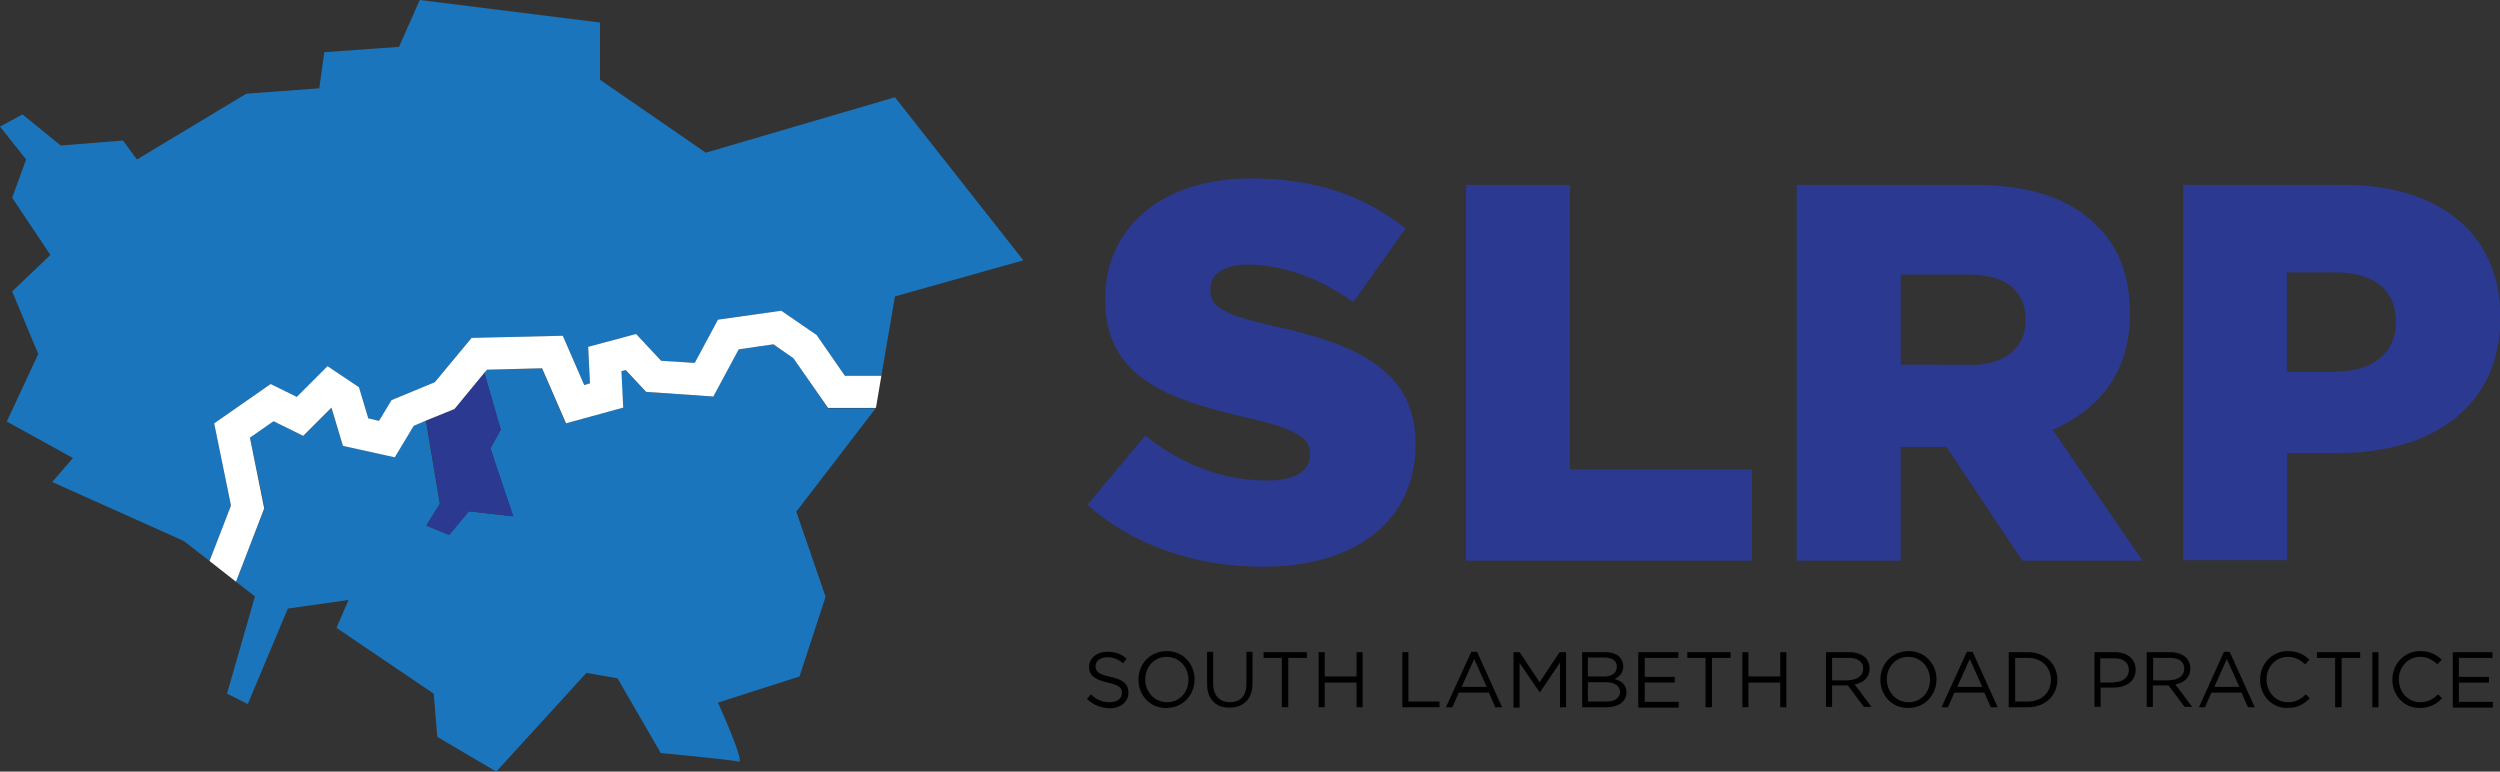 <?xml version="1.0" encoding="utf-8"?>
<!-- Generator: Adobe Illustrator 23.0.1, SVG Export Plug-In . SVG Version: 6.00 Build 0)  -->
<svg version="1.1" id="Layer_1" xmlns="http://www.w3.org/2000/svg" xmlns:xlink="http://www.w3.org/1999/xlink" x="0px" y="0px"
	 width="699.2px" height="215.8px" viewBox="0 0 699.2 215.8" style="enable-background:new 0 0 699.2 215.8;" xml:space="preserve"
	>
<rect x="0" y="0" width="699.2" height="215.8" fill="#333333" stroke="none"/>
<style type="text/css">
	.st0{fill:#2B3990;}
	.st1{fill:none;stroke:#000000;stroke-width:9;stroke-linejoin:round;stroke-miterlimit:10;}
	.st2{fill:#1B75BC;}
	.st3{fill:#FFFFFF;}
</style>
<g>
	<path d="M304,195.5l1.1-1.3c1.6,1.5,3.1,2.2,5.3,2.2c2.1,0,3.4-1.1,3.4-2.6v0c0-1.4-0.8-2.2-4-2.9c-3.5-0.8-5.2-1.9-5.2-4.4v0
		c0-2.4,2.1-4.2,5.1-4.2c2.2,0,3.9,0.6,5.4,1.9l-1,1.3c-1.4-1.2-2.9-1.7-4.4-1.7c-2,0-3.3,1.1-3.3,2.5v0c0,1.5,0.8,2.3,4.2,3
		c3.4,0.7,5,2,5,4.4v0c0,2.6-2.2,4.4-5.3,4.4C307.9,198,305.9,197.2,304,195.5z"/>
	<path d="M318.4,190.1L318.4,190.1c0-4.3,3.2-8,7.9-8c4.7,0,7.8,3.7,7.8,7.9v0c0,4.3-3.2,8-7.9,8
		C321.6,198.1,318.4,194.4,318.4,190.1z M332.4,190.1L332.4,190.1c0-3.5-2.6-6.4-6.1-6.4c-3.5,0-6,2.8-6,6.3v0
		c0,3.5,2.6,6.4,6.1,6.4S332.4,193.6,332.4,190.1z"/>
	<path d="M337.6,191.3v-9h1.7v8.9c0,3.3,1.8,5.2,4.7,5.2c2.8,0,4.6-1.7,4.6-5.1v-9h1.7v8.8c0,4.5-2.6,6.8-6.4,6.8
		C340.2,198,337.6,195.7,337.6,191.3z"/>
	<path d="M358.6,184h-5.2v-1.6h12.1v1.6h-5.2v13.8h-1.8V184z"/>
	<path d="M368.8,182.4h1.7v6.8h8.9v-6.8h1.7v15.4h-1.7v-6.9h-8.9v6.9h-1.7V182.4z"/>
	<path d="M392.2,182.4h1.7v13.8h8.7v1.6h-10.4V182.4z"/>
	<path d="M411.5,182.3h1.6l7,15.5h-1.9l-1.8-4.1h-8.4l-1.8,4.1h-1.8L411.5,182.3z M415.8,192.1l-3.5-7.8l-3.5,7.8H415.8z"/>
	<path d="M423.2,182.4h1.8l5.6,8.4l5.6-8.4h1.8v15.4h-1.7v-12.5l-5.6,8.3h-0.1l-5.6-8.2v12.5h-1.7V182.4z"/>
	<path d="M442.4,182.4h6.6c1.8,0,3.2,0.5,4,1.4c0.6,0.7,1,1.5,1,2.5v0c0,2-1.2,3-2.4,3.6c1.8,0.5,3.3,1.6,3.3,3.7v0
		c0,2.6-2.2,4.2-5.6,4.2h-6.8V182.4z M452.2,186.4c0-1.5-1.2-2.5-3.4-2.5h-4.7v5.3h4.6C450.7,189.2,452.2,188.3,452.2,186.4
		L452.2,186.4z M449,190.8h-4.9v5.4h5.2c2.3,0,3.8-1,3.8-2.8v0C453,191.8,451.6,190.8,449,190.8z"/>
	<path d="M458.3,182.4h11.1v1.6H460v5.3h8.4v1.6H460v5.4h9.5v1.6h-11.3V182.4z"/>
	<path d="M477.1,184h-5.2v-1.6H484v1.6h-5.2v13.8h-1.8V184z"/>
	<path d="M487.3,182.4h1.7v6.8h8.9v-6.8h1.7v15.4h-1.7v-6.9h-8.9v6.9h-1.7V182.4z"/>
	<path d="M510.7,182.4h6.6c1.9,0,3.4,0.6,4.4,1.5c0.7,0.7,1.2,1.8,1.2,3v0c0,2.6-1.8,4.1-4.2,4.5l4.7,6.3h-2.1l-4.5-6h-4.4v6h-1.7
		V182.4z M517.1,190.2c2.3,0,4-1.2,4-3.2v0c0-1.9-1.5-3-3.9-3h-4.8v6.3H517.1z"/>
	<path d="M525.9,190.1L525.9,190.1c0-4.3,3.2-8,7.9-8c4.7,0,7.8,3.7,7.8,7.9v0c0,4.3-3.2,8-7.9,8
		C529.1,198.1,525.9,194.4,525.9,190.1z M539.8,190.1L539.8,190.1c0-3.5-2.6-6.4-6.1-6.4c-3.5,0-6,2.8-6,6.3v0
		c0,3.5,2.6,6.4,6.1,6.4C537.3,196.4,539.8,193.6,539.8,190.1z"/>
	<path d="M550.1,182.3h1.6l7,15.5h-1.9l-1.8-4.1h-8.4l-1.8,4.1h-1.8L550.1,182.3z M554.4,192.1l-3.5-7.8l-3.5,7.8H554.4z"/>
	<path d="M561.8,182.4h5.4c4.8,0,8.2,3.3,8.2,7.7v0c0,4.3-3.3,7.7-8.2,7.7h-5.4V182.4z M563.6,184v12.2h3.6c3.9,0,6.4-2.6,6.4-6.1v0
		c0-3.4-2.5-6.1-6.4-6.1H563.6z"/>
	<path d="M585.7,182.4h5.8c3.5,0,5.8,1.9,5.8,4.9v0c0,3.3-2.8,5-6.1,5h-3.7v5.4h-1.7V182.4z M591.2,190.8c2.6,0,4.2-1.4,4.2-3.4v0
		c0-2.2-1.7-3.3-4.1-3.3h-3.9v6.8H591.2z"/>
	<path d="M600.4,182.4h6.6c1.9,0,3.4,0.6,4.4,1.5c0.7,0.7,1.2,1.8,1.2,3v0c0,2.6-1.8,4.1-4.2,4.5l4.7,6.3H611l-4.5-6h-4.4v6h-1.7
		V182.4z M606.9,190.2c2.3,0,4-1.2,4-3.2v0c0-1.9-1.5-3-3.9-3h-4.8v6.3H606.9z"/>
	<path d="M622,182.3h1.6l7,15.5h-1.9l-1.8-4.1h-8.4l-1.8,4.1H615L622,182.3z M626.3,192.1l-3.5-7.8l-3.5,7.8H626.3z"/>
	<path d="M632.1,190.1L632.1,190.1c0-4.4,3.3-8,7.8-8c2.8,0,4.5,1,6,2.4l-1.2,1.3c-1.3-1.2-2.8-2.1-4.8-2.1c-3.4,0-6,2.8-6,6.3v0
		c0,3.6,2.6,6.4,6,6.4c2.1,0,3.5-0.8,5-2.2l1.1,1.1c-1.6,1.6-3.4,2.7-6.2,2.7C635.4,198.1,632.1,194.5,632.1,190.1z"/>
	<path d="M653.1,184H648v-1.6h12.1v1.6h-5.2v13.8h-1.8V184z"/>
	<path d="M663.5,182.4h1.7v15.4h-1.7V182.4z"/>
	<path d="M669.1,190.1L669.1,190.1c0-4.4,3.3-8,7.8-8c2.8,0,4.5,1,6,2.4l-1.2,1.3c-1.3-1.2-2.8-2.1-4.8-2.1c-3.4,0-6,2.8-6,6.3v0
		c0,3.6,2.6,6.4,6,6.4c2.1,0,3.5-0.8,5-2.2l1.1,1.1c-1.6,1.6-3.4,2.7-6.2,2.7C672.4,198.1,669.1,194.5,669.1,190.1z"/>
	<path d="M686,182.4h11.1v1.6h-9.4v5.3h8.4v1.6h-8.4v5.4h9.5v1.6H686V182.4z"/>
</g>
<g>
	<path class="st0" d="M304.1,141.2l16.2-19.4c10.4,8.3,21.9,12.6,34.1,12.6c7.8,0,12-2.7,12-7.2v-0.3c0-4.4-3.5-6.8-17.7-10.1
		c-22.4-5.1-39.6-11.4-39.6-33v-0.3c0-19.5,15.5-33.6,40.7-33.6c17.9,0,31.8,4.8,43.3,14l-14.6,20.6C368.9,77.6,358.4,74,349,74
		c-7.1,0-10.5,3-10.5,6.8v0.3c0,4.8,3.6,6.9,18.2,10.2c24.2,5.3,39.2,13.1,39.2,32.7v0.3c0,21.5-17,34.2-42.5,34.2
		C334.8,158.6,317.1,152.7,304.1,141.2z"/>
	<path class="st0" d="M410,51.7h29.1v79.6h50.9v25.5h-80V51.7z"/>
	<path class="st0" d="M502.5,51.7h49.7c16.1,0,27.2,4.2,34.2,11.4c6.2,6,9.3,14.1,9.3,24.5v0.3c0,16.1-8.6,26.7-21.6,32.3l25.1,36.6
		h-33.6l-21.2-31.8h-12.8v31.8h-29.1V51.7z M550.9,102.1c9.9,0,15.6-4.8,15.6-12.5v-0.3c0-8.3-6-12.5-15.8-12.5h-19.1v25.2H550.9z"
		/>
	<path class="st0" d="M610.5,51.7h45.1c26.6,0,43.7,13.7,43.7,36.9v0.3c0,24.8-19.1,37.8-45.2,37.8h-14.4v30h-29.1V51.7z
		 M653.4,103.9c10.4,0,16.7-5.4,16.7-13.7V90c0-9-6.3-13.8-16.8-13.8h-13.7v27.8H653.4z"/>
</g>
<path class="st1" d="M26.6,160.7"/>
<g>
	<path class="st2" d="M221.9,100.2l-5.7-3.9l-9.7,1.4l-7.1,13.2l-18.8-1.3l-5.7-6.1l-1.2,0.3l0.5,10.2l-16,4.4l-6.7-15.4l-15.4,0.4
		l-0.7,0.8l4.6,16l-2.9,5.2l6.3,19l-12.4-1.4l-5.5,6.6l-6.3-2.6l3.8-6.1l-3.9-23.3l-3.5,1.4l-5.3,8.8l-14.5-3.2L92.7,114l-7.9,7.9
		l-8.3-4.2l-6.6,4.6l4.1,19.8L66,162.7l5.3,4.1L63.5,194l5.8,2.9l11.2-26.7l17-2.4l-3.4,7.8l27.2,18.4l1,12.1l16.5,9.7l25.2-27.6
		l8.7,1.5l12.1,20.9c0,0,19.9,1.9,21.8,2.4c1.9,0.5-5.8-16.5-5.8-16.5l22.8-7.3l7.3-22.3l-8.2-23.8l22.2-28.9h-13.3L221.9,100.2z"/>
	<polygon class="st2" points="59.9,118.4 75.7,107.4 83,111 91.6,102.4 100.4,108.3 103,117 106,117.7 109.5,111.9 121.6,106.9 
		131.9,94.5 157.4,93.9 163.4,107.7 165,107.2 164.5,97 177.9,93.4 184.9,100.9 194.3,101.5 200.8,89.4 218.5,86.9 228.4,93.7 
		236.3,105.1 246.5,105.1 250.3,82.9 286.2,72.8 250.3,27.2 197.4,42.7 167.8,22.3 167.8,6.3 117.4,0 111.6,13.1 90.7,14.6 
		89.3,24.7 68.9,26.2 38.3,44.6 34.4,39.3 17,40.7 6.3,32 0,35.4 7.3,44.6 3.4,55.3 14.1,71.3 3.4,81.5 10.7,99 1.9,117.9 
		20.4,128.1 14.6,134.8 51.4,151.3 58.6,156.9 64.6,141.4 	"/>
	<polygon class="st0" points="119.3,147 125.7,149.6 131.2,143 143.6,144.4 137.2,125.4 140.1,120.2 135.5,104.2 127.1,114.4 
		119.2,117.6 123.1,140.9 	"/>
	<polygon class="st3" points="236.3,105.1 228.4,93.7 218.5,86.9 200.8,89.4 194.3,101.5 184.9,100.9 177.9,93.4 164.5,97 
		165,107.2 163.4,107.7 157.4,93.9 131.9,94.5 121.6,106.9 109.5,111.9 106,117.7 103,117 100.4,108.3 91.6,102.4 83,111 
		75.7,107.4 59.9,118.4 64.6,141.4 58.6,156.9 66,162.7 73.9,142.2 69.9,122.4 76.5,117.8 84.8,121.9 92.7,114 95.9,124.7 
		110.4,127.9 115.7,119.1 119.2,117.6 127.1,114.4 135.5,104.2 136.2,103.4 151.6,103 158.3,118.4 174.3,114 173.8,103.8 175,103.5 
		180.7,109.6 199.5,110.9 206.6,97.7 216.3,96.3 221.9,100.2 231.6,114.1 244.8,114.1 245,114 246.5,105.1 	"/>
</g>
</svg>
